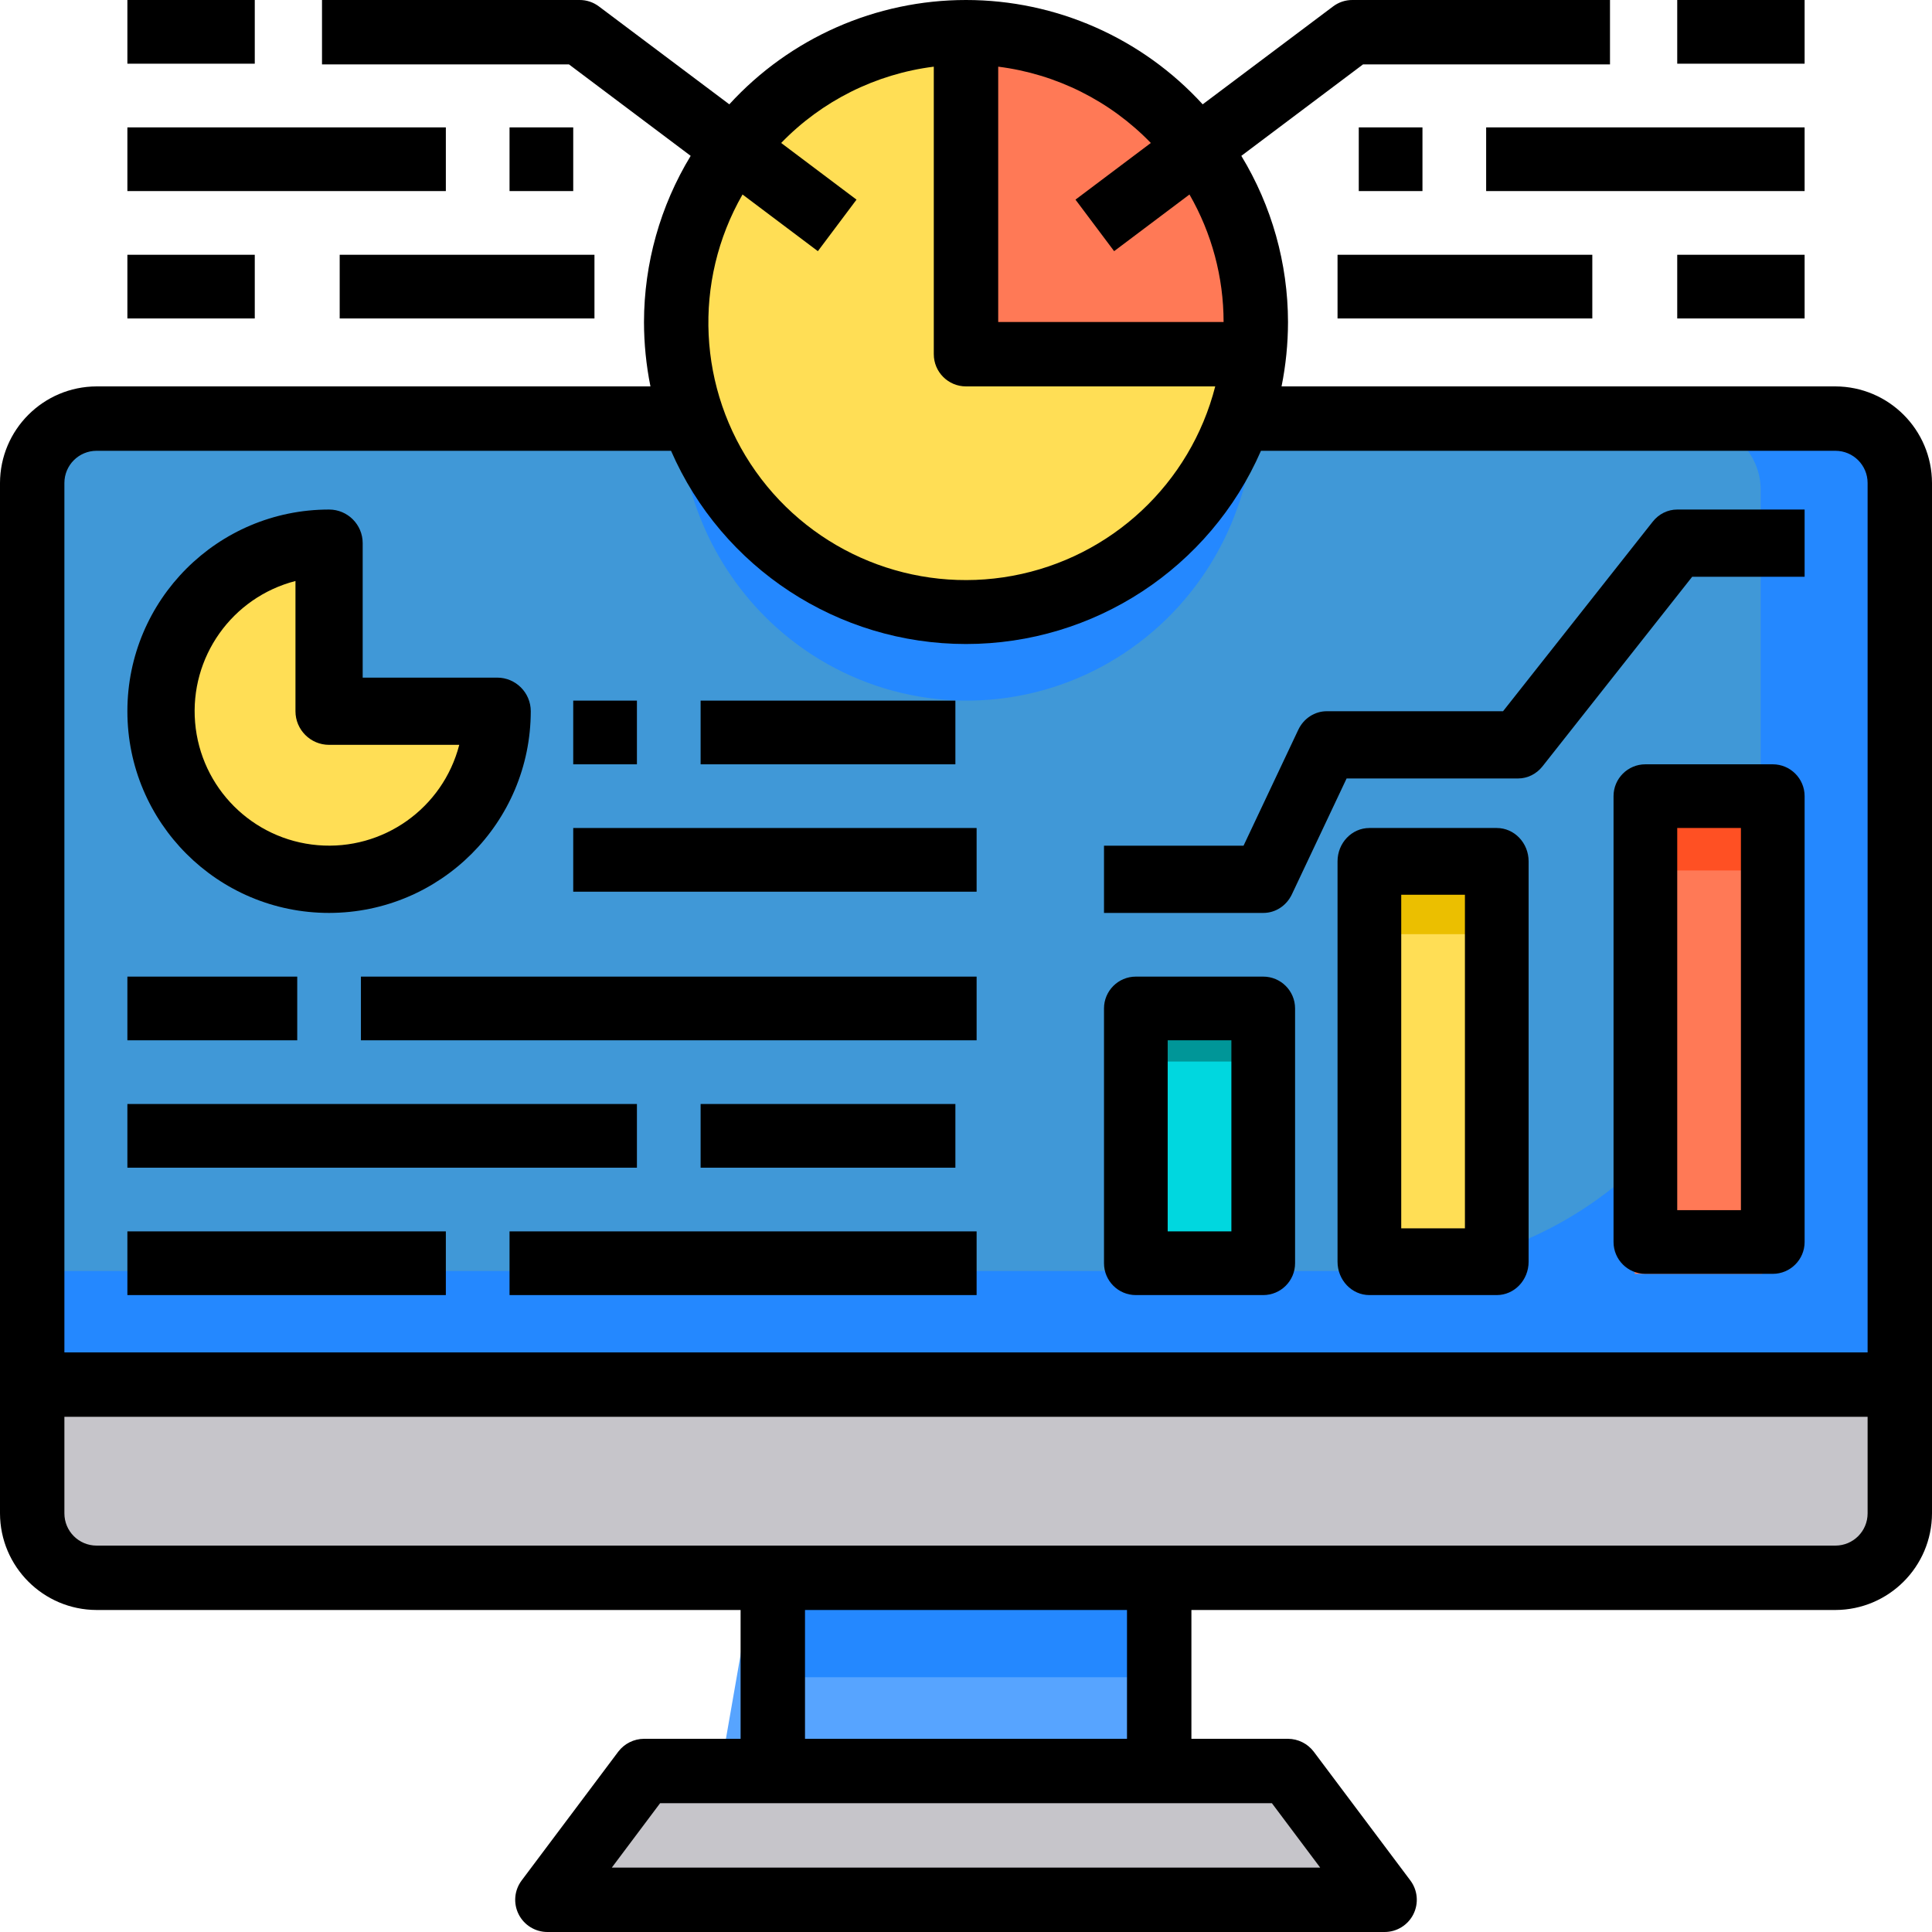 <?xml version="1.0" encoding="UTF-8"?>
<svg width="91px" height="91px" viewBox="0 0 91 91" version="1.1" xmlns="http://www.w3.org/2000/svg" xmlns:xlink="http://www.w3.org/1999/xlink">
    <title>Research Grants</title>
    <g id="Page-1" stroke="none" stroke-width="1" fill="none" fill-rule="evenodd">
        <g id="Research-Grants" fill-rule="nonzero">
            <path d="M89,23.067 L89,66 L1,66 L1,23.067 C1.005,21.375 2.361,20.005 4.034,20 L85.966,20 C87.639,20.005 88.995,21.375 89,23.067 Z" id="Path" fill="#4098D7"></path>
            <path d="M89,23.067 L89,66 L1,66 L1,59.867 L64.724,59.867 C74.78,59.867 82.931,51.629 82.931,41.467 L82.931,23.067 C82.926,21.375 81.57,20.005 79.897,20 L85.966,20 C87.639,20.005 88.995,21.375 89,23.067 Z" id="Path" fill="#2488FF"></path>
            <polygon id="Path" fill="#FF7956" points="77 38 83 38 83 60 77 60"></polygon>
            <polygon id="Path" fill="#FFDE55" points="65 41 71 41 71 60 65 60"></polygon>
            <polygon id="Path" fill="#C6C5CA" points="63 89 27 89 31.5 83 58.5 83"></polygon>
            <polygon id="Path" fill="#00DDC2" points="53 47 59 47 59 59 53 59"></polygon>
            <path d="M56.2,7.4 C58.021,9.735 59.004,12.578 59,15.5 C59,16.001 58.969,16.502 58.907,17 L45,17 L45,2 C49.407,1.998 53.557,3.999 56.2,7.4 L56.2,7.4 Z" id="Path" fill="#FF7956"></path>
            <path d="M36.244,25.31 C33.543,22.756 32.009,19.211 32,15.5 C32,8.044 38.064,2 45.545,2 L45.545,17 L59,17 C58.893,18.025 58.66,19.032 58.308,20 C56.783,24.306 53.175,27.551 48.722,28.623 C44.268,29.695 39.573,28.448 36.244,25.31 L36.244,25.31 Z" id="Path" fill="#FFDE55"></path>
            <path d="M59,20.81 C58.893,21.85 58.66,22.874 58.308,23.857 C56.783,28.232 53.175,31.528 48.722,32.617 C44.268,33.706 39.573,32.439 36.244,29.252 C33.543,26.657 32.009,23.056 32,19.286 C31.999,18.52 32.059,17.756 32.181,17 C32.317,17.778 32.519,18.542 32.783,19.286 C33.489,21.341 34.677,23.192 36.244,24.68 C39.361,27.667 43.692,28.979 47.917,28.216 C52.141,27.452 55.757,24.704 57.661,20.81 L59,20.81 Z" id="Path" fill="#2488FF"></path>
            <polygon id="Path" fill="#57A4FF" points="56 83 34 83 35.571 74 54.429 74"></polygon>
            <path d="M89,65 L89,71 C88.995,72.655 87.639,73.995 85.966,74 L4.034,74 C2.361,73.995 1.005,72.655 1,71 L1,65 L89,65 Z" id="Path" fill="#C6C5CA"></path>
            <polygon id="Path" fill="#2488FF" points="36 74 55 74 55 79 36 79"></polygon>
            <path d="M15.5,33.5 L23,33.5 C23,37.642 19.642,41 15.5,41 C11.358,41 8,37.642 8,33.5 C8,29.358 11.358,26 15.5,26 L15.5,33.5 Z" id="Path" fill="#FFDE55"></path>
            <polygon id="Path" fill="#00D7DF" points="53 47 59 47 59 59 53 59"></polygon>
            <polygon id="Path" fill="#FF5023" points="77 38 83 38 83 41 77 41"></polygon>
            <polygon id="Path" fill="#EBBF00" points="65 41 71 41 71 44 65 44"></polygon>
            <polygon id="Path" fill="#009698" points="53 47 59 47 59 50 53 50"></polygon>
            <path d="M86.45,18.2 L60.363,18.2 C60.564,17.201 60.666,16.185 60.667,15.167 C60.662,12.406 59.902,9.7 58.468,7.341 L64.201,3.033 L75.833,3.033 L75.833,2.14411841e-05 L63.7,2.14411841e-05 C63.372,-0.002 63.052,0.105 62.79,0.303 L56.648,4.914 C53.786,1.783 49.741,2.14411841e-05 45.5,2.14411841e-05 C41.259,2.14411841e-05 37.214,1.783 34.352,4.914 L28.21,0.303 C27.948,0.105 27.628,-0.002 27.3,2.14411841e-05 L15.167,2.14411841e-05 L15.167,3.033 L26.799,3.033 L32.532,7.341 C31.098,9.7 30.338,12.406 30.333,15.167 C30.334,16.185 30.436,17.201 30.637,18.2 L4.55,18.2 C2.04,18.208 0.007,20.24 0,22.75 L0,71.283 C0.007,73.793 2.04,75.826 4.55,75.833 L34.883,75.833 L34.883,81.9 L30.333,81.9 C29.857,81.903 29.409,82.127 29.12,82.507 L24.57,88.573 C24.225,89.033 24.17,89.648 24.427,90.162 C24.684,90.675 25.209,91 25.783,91 L65.217,91 C65.791,91 66.316,90.675 66.573,90.162 C66.83,89.648 66.775,89.033 66.43,88.573 L61.88,82.507 C61.591,82.127 61.143,81.903 60.667,81.9 L56.117,81.9 L56.117,75.833 L86.45,75.833 C88.96,75.826 90.993,73.793 91,71.283 L91,22.75 C90.993,20.24 88.96,18.208 86.45,18.2 Z M47.017,3.14 C49.753,3.484 52.289,4.752 54.206,6.734 L50.657,9.403 L52.477,11.83 L56.026,9.161 C57.078,10.988 57.632,13.059 57.633,15.167 L47.017,15.167 L47.017,3.14 Z M34.974,9.161 L38.523,11.83 L40.343,9.403 L36.794,6.734 C38.711,4.752 41.247,3.484 43.983,3.14 L43.983,16.683 C43.983,17.521 44.662,18.2 45.5,18.2 L57.239,18.2 C56.069,22.778 52.345,26.259 47.698,27.12 C43.052,27.98 38.329,26.062 35.597,22.207 C32.865,18.351 32.622,13.259 34.974,9.161 L34.974,9.161 Z M59.908,84.933 L62.183,87.967 L28.817,87.967 L31.092,84.933 L59.908,84.933 Z M37.917,81.9 L37.917,75.833 L53.083,75.833 L53.083,81.9 L37.917,81.9 Z M87.967,71.283 C87.967,72.121 87.288,72.8 86.45,72.8 L4.55,72.8 C3.712,72.8 3.033,72.121 3.033,71.283 L3.033,66.733 L87.967,66.733 L87.967,71.283 Z M87.967,63.7 L3.033,63.7 L3.033,22.75 C3.033,21.912 3.712,21.233 4.55,21.233 L31.607,21.233 C34.016,26.76 39.471,30.334 45.5,30.334 C51.529,30.334 56.984,26.76 59.393,21.233 L86.45,21.233 C87.288,21.233 87.967,21.912 87.967,22.75 L87.967,63.7 Z" id="Shape" fill="#000000"></path>
            <polygon id="Path" fill="#000000" points="79 0 85 0 85 3 79 3"></polygon>
            <polygon id="Path" fill="#000000" points="64 6 67 6 67 9 64 9"></polygon>
            <polygon id="Path" fill="#000000" points="70 6 85 6 85 9 70 9"></polygon>
            <polygon id="Path" fill="#000000" points="63 12 75 12 75 15 63 15"></polygon>
            <polygon id="Path" fill="#000000" points="79 12 85 12 85 15 79 15"></polygon>
            <polygon id="Path" fill="#000000" points="6 0 12 0 12 3 6 3"></polygon>
            <polygon id="Path" fill="#000000" points="24 6 27 6 27 9 24 9"></polygon>
            <polygon id="Path" fill="#000000" points="6 6 21 6 21 9 6 9"></polygon>
            <polygon id="Path" fill="#000000" points="16 12 28 12 28 15 16 15"></polygon>
            <polygon id="Path" fill="#000000" points="6 12 12 12 12 15 6 15"></polygon>
            <polygon id="Path" fill="#000000" points="6 46 14 46 14 49 6 49"></polygon>
            <polygon id="Path" fill="#000000" points="17 46 46 46 46 49 17 49"></polygon>
            <polygon id="Path" fill="#000000" points="6 52 30 52 30 55 6 55"></polygon>
            <polygon id="Path" fill="#000000" points="33 52 45 52 45 55 33 55"></polygon>
            <polygon id="Path" fill="#000000" points="6 58 21 58 21 61 6 61"></polygon>
            <polygon id="Path" fill="#000000" points="24 58 46 58 46 61 24 61"></polygon>
            <path d="M53.5,61 L59.5,61 C60.328,61 61,60.328 61,59.5 L61,47.5 C61,46.672 60.328,46 59.5,46 L53.5,46 C52.672,46 52,46.672 52,47.5 L52,59.5 C52,60.328 52.672,61 53.5,61 Z M55,49 L58,49 L58,58 L55,58 L55,49 Z" id="Shape" fill="#000000"></path>
            <path d="M70.5,39 L64.5,39 C63.672,39 63,39.704 63,40.571 L63,59.429 C63,60.296 63.672,61 64.5,61 L70.5,61 C71.328,61 72,60.296 72,59.429 L72,40.571 C72,39.704 71.328,39 70.5,39 Z M69,57.857 L66,57.857 L66,42.143 L69,42.143 L69,57.857 Z" id="Shape" fill="#000000"></path>
            <path d="M83.5,36 L77.5,36 C76.672,36 76,36.672 76,37.5 L76,58.5 C76,59.328 76.672,60 77.5,60 L83.5,60 C84.328,60 85,59.328 85,58.5 L85,37.5 C85,36.672 84.328,36 83.5,36 Z M82,57 L79,57 L79,39 L82,39 L82,57 Z" id="Shape" fill="#000000"></path>
            <path d="M15.5,43 C20.745,42.995 24.995,38.745 25,33.5 C25,32.626 24.291,31.917 23.417,31.917 L17.083,31.917 L17.083,25.583 C17.083,24.709 16.374,24 15.5,24 C10.253,24 6,28.253 6,33.5 C6,38.747 10.253,43 15.5,43 Z M13.917,27.366 L13.917,33.5 C13.917,34.374 14.626,35.083 15.5,35.083 L21.632,35.083 C20.859,38.073 18.043,40.069 14.967,39.809 C11.89,39.549 9.449,37.108 9.19,34.031 C8.93,30.954 10.927,28.138 13.917,27.366 L13.917,27.366 Z" id="Shape" fill="#000000"></path>
            <polygon id="Path" fill="#000000" points="27 33 30 33 30 36 27 36"></polygon>
            <polygon id="Path" fill="#000000" points="33 33 45 33 45 36 33 36"></polygon>
            <polygon id="Path" fill="#000000" points="27 39 46 39 46 42 27 42"></polygon>
            <path d="M60.85,42.124 L63.427,36.667 L71.5,36.667 C71.946,36.667 72.368,36.458 72.653,36.097 L79.704,27.167 L85,27.167 L85,24 L79,24 C78.554,24 78.132,24.209 77.847,24.57 L70.796,33.5 L62.5,33.5 C61.929,33.497 61.405,33.836 61.15,34.376 L58.573,39.833 L52,39.833 L52,43 L59.5,43 C60.071,43.003 60.595,42.664 60.85,42.124 Z" id="Path" fill="#000000"></path>
        </g>
    </g>
</svg>
